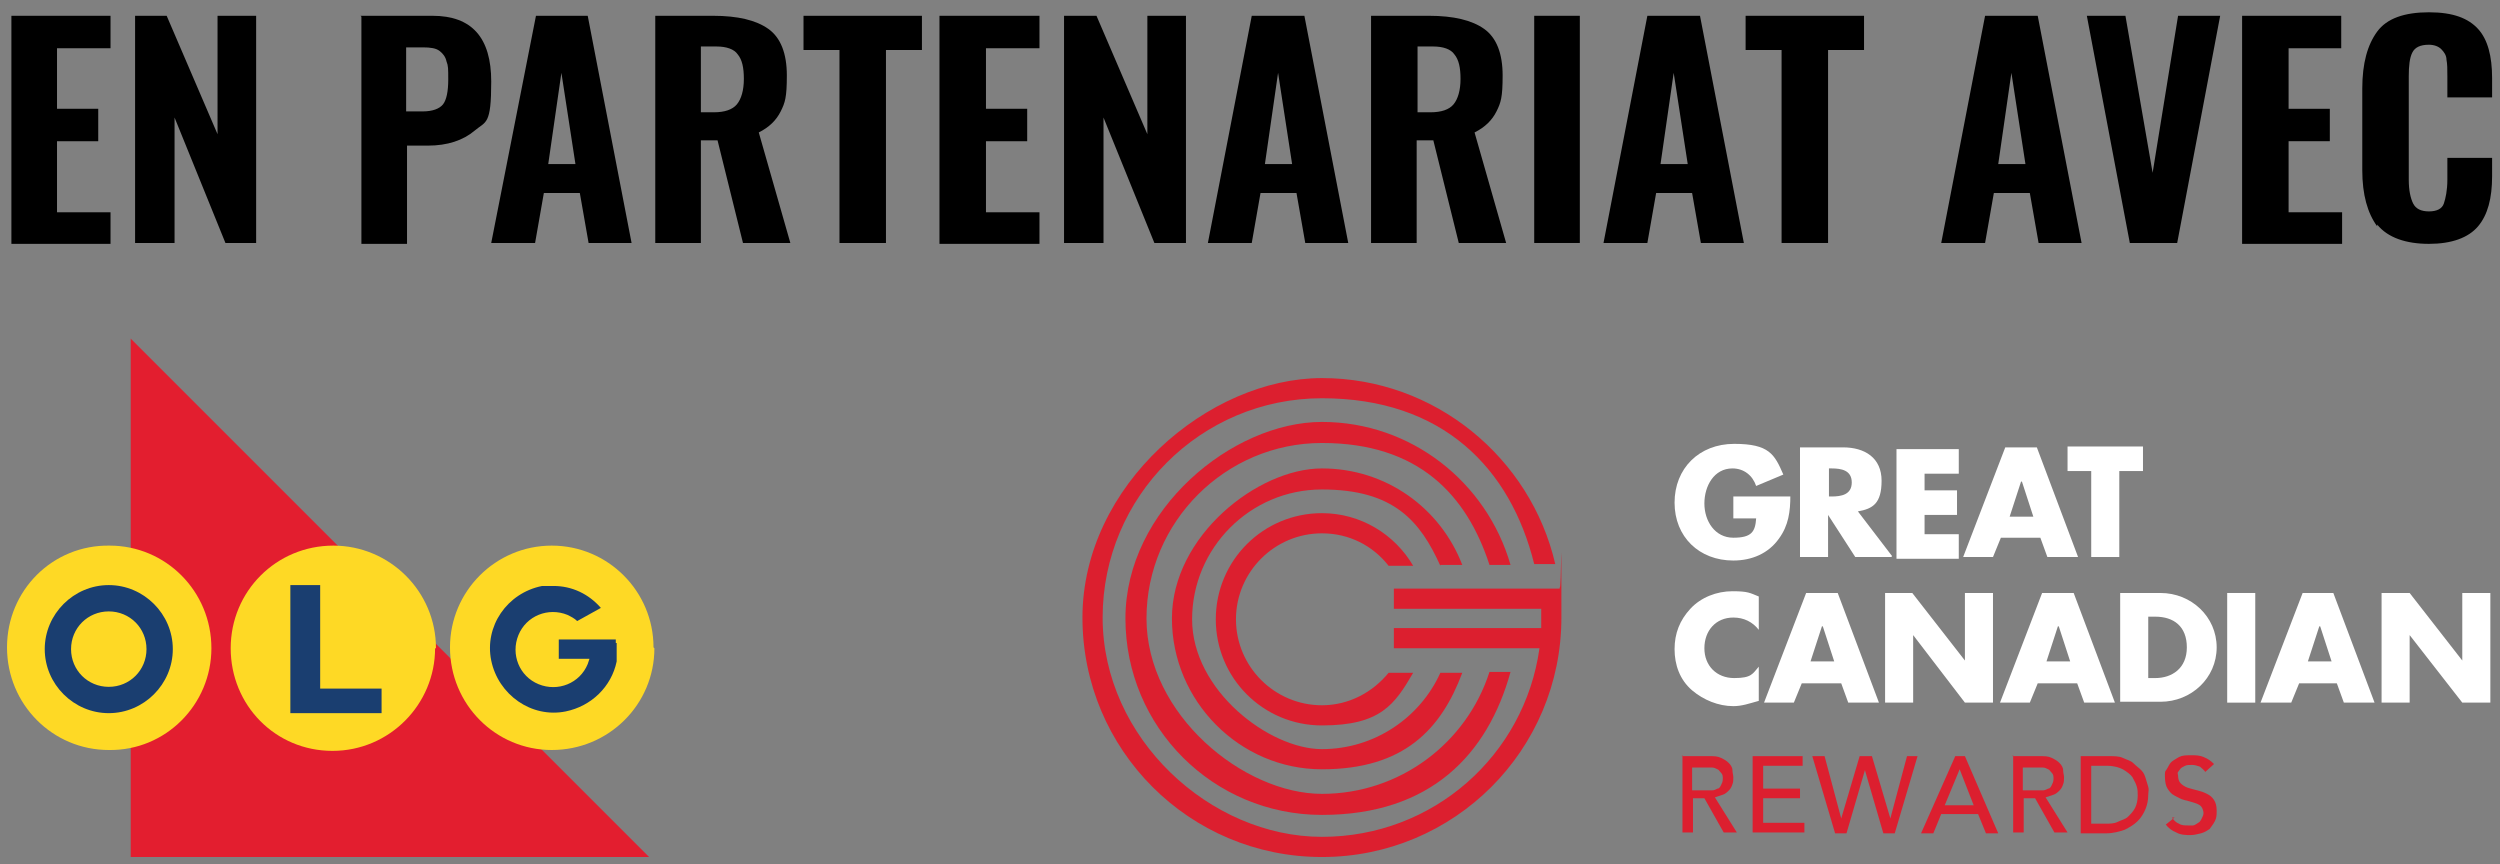<?xml version="1.0" encoding="UTF-8"?>
<svg id="Layer_1" data-name="Layer 1" xmlns="http://www.w3.org/2000/svg" version="1.1" viewBox="0 0 285 98.5">
  <rect x="0" y="0" width="285" height="98.5" fill="#808080" stroke="none"/>
  <defs>
    <style>
      .cls-1 {
        fill: #fed925;
      }

      .cls-1, .cls-2, .cls-3, .cls-4, .cls-5, .cls-6 {
        stroke-width: 0px;
      }

      .cls-2 {
        fill: #000;
      }

      .cls-3 {
        fill: #e31e2f;
      }

      .cls-4 {
        fill: #fff;
      }

      .cls-5 {
        fill: #dc1f2f;
      }

      .cls-6 {
        fill: #1a3e70;
      }
    </style>
  </defs>
  <path class="cls-2" d="M1.3,1.8h11.3v3.7h-6.1v6.9h4.7v3.7h-4.7v8.1h6.1v3.6H1.3V1.8Z"/>
  <path class="cls-2" d="M15.3,1.8h3.7l5.8,13.5V1.8h4.4v25.9h-3.5l-5.8-14.3v14.3h-4.5s0-25.9,0-25.9Z"/>
  <path class="cls-2" d="M41.1,1.8h8.2c4.5,0,6.7,2.5,6.7,7.5s-.6,4.5-1.9,5.6c-1.3,1.1-3.1,1.7-5.3,1.7h-2.4v11.2h-5.2s0-25.9,0-25.9ZM48.2,12.7c1.1,0,1.9-.3,2.3-.8s.6-1.5.6-2.8,0-1.6-.2-2.1c-.1-.5-.4-.9-.8-1.2s-1-.4-1.9-.4h-1.9v7.3h1.9,0Z"/>
  <path class="cls-2" d="M61.1,1.8h5.9l5,25.9h-4.9l-1-5.7h-4.1l-1,5.7h-5L61.1,1.8ZM65.6,18.7l-1.6-10.4-1.5,10.4h3.1Z"/>
  <path class="cls-2" d="M74.6,1.8h6.7c2.8,0,4.9.5,6.3,1.5,1.4,1,2.1,2.8,2.1,5.3s-.2,3.1-.7,4.1c-.5,1-1.3,1.8-2.5,2.4l3.6,12.6h-5.4l-2.9-11.7h-1.9v11.7h-5.2V1.8h0ZM81.4,12.8c1.2,0,2.1-.3,2.6-.9s.8-1.6.8-2.9-.2-2.2-.7-2.8c-.4-.6-1.3-.9-2.4-.9h-1.8v7.5h1.6,0Z"/>
  <path class="cls-2" d="M95.7,5.7h-4.1V1.8h13.5v3.9h-4.1v22h-5.3s0-22,0-22Z"/>
  <path class="cls-2" d="M107.2,1.8h11.3v3.7h-6.1v6.9h4.7v3.7h-4.7v8.1h6.1v3.6h-11.4V1.8Z"/>
  <path class="cls-2" d="M121.3,1.8h3.7l5.8,13.5V1.8h4.4v25.9h-3.6l-5.8-14.3v14.3h-4.5V1.8Z"/>
  <path class="cls-2" d="M142.8,1.8h5.9l5,25.9h-4.9l-1-5.7h-4.1l-1,5.7h-5l5-25.9h0ZM147.3,18.7l-1.6-10.4-1.5,10.4h3.1Z"/>
  <path class="cls-2" d="M156.2,1.8h6.7c2.8,0,4.9.5,6.3,1.5,1.4,1,2.1,2.8,2.1,5.3s-.2,3.1-.7,4.1c-.5,1-1.3,1.8-2.5,2.4l3.6,12.6h-5.4l-2.9-11.7h-1.9v11.7h-5.2V1.8h0ZM163.1,12.8c1.2,0,2.1-.3,2.6-.9s.8-1.6.8-2.9-.2-2.2-.7-2.8c-.4-.6-1.3-.9-2.4-.9h-1.8v7.5h1.6,0Z"/>
  <path class="cls-2" d="M174.9,1.8h5.2v25.9h-5.2V1.8Z"/>
  <path class="cls-2" d="M187.9,1.8h5.9l5,25.9h-4.9l-1-5.7h-4.1l-1,5.7h-5l5-25.9h0ZM192.4,18.7l-1.6-10.4-1.5,10.4h3.1Z"/>
  <path class="cls-2" d="M203.1,5.7h-4.1V1.8h13.5v3.9h-4.1v22h-5.3V5.7Z"/>
  <path class="cls-2" d="M226.4,1.8h5.9l5,25.9h-4.9l-1-5.7h-4.1l-1,5.7h-5l5-25.9h0ZM230.9,18.7l-1.6-10.4-1.5,10.4h3.1Z"/>
  <path class="cls-2" d="M237.7,1.8h4.6l3.1,17.9,2.9-17.9h4.8l-4.9,25.9h-5.4l-4.9-25.9h0Z"/>
  <path class="cls-2" d="M255.6,1.8h11.3v3.7h-6v6.9h4.7v3.7h-4.7v8.1h6.1v3.6h-11.4V1.8h0Z"/>
  <path class="cls-2" d="M271,25.8c-1.1-1.5-1.7-3.6-1.7-6.4v-9.3c0-2.9.6-5,1.7-6.5,1.1-1.5,3.1-2.2,5.9-2.2s4.5.7,5.6,1.9,1.6,3.1,1.6,5.6v2.2h-5.1v-2.4c0-.8,0-1.4-.1-1.9,0-.5-.3-.9-.6-1.2s-.8-.5-1.4-.5c-1,0-1.6.3-1.9.9s-.4,1.5-.4,2.7v11.8c0,1.2.2,2.1.5,2.7s.9.9,1.8.9,1.5-.3,1.7-.9.4-1.5.4-2.7v-2.5h5.1v2.1c0,2.5-.5,4.4-1.6,5.7s-3,2-5.6,2-4.7-.7-5.9-2.2h0Z"/>
  <path class="cls-5" d="M177.8,67.1h-18.9v2.3h16.8c0,.4,0,.8,0,1.1s0,.8,0,1.1h-16.8v2.3h16.6c-1.7,12.2-12.1,21.5-24.8,21.5s-25-11.2-25-25,11.2-25,25-25,21.5,8,24.2,18.9h2.4c-2.8-12.1-13.7-21.2-26.6-21.2s-27.3,12.2-27.3,27.3,12.2,27.3,27.3,27.3,27.3-12.2,27.3-27.3,0-2.3-.2-3.5Z"/>
  <path class="cls-5" d="M172.2,64.4c-2.7-9.4-11.3-16.3-21.5-16.3s-22.4,10-22.4,22.4,10,22.4,22.4,22.4,18.9-6.9,21.5-16.3h-2.4c-2.6,8.1-10.2,13.9-19.1,13.9s-20-9-20-20,9-20,20-20,16.5,5.9,19.1,13.9h2.4Z"/>
  <path class="cls-5" d="M150.7,60.8c3.1,0,5.8,1.4,7.6,3.7h2.8c-2.1-3.6-6-6-10.4-6-6.7,0-12.1,5.4-12.1,12.1s5.4,12.1,12.1,12.1,8.3-2.4,10.4-6h-2.8c-1.8,2.2-4.5,3.7-7.6,3.7-5.4,0-9.8-4.4-9.8-9.8s4.4-9.8,9.8-9.8h0Z"/>
  <path class="cls-5" d="M164.2,64.4h2.5c-2.5-6.5-8.7-11-16-11s-17.1,7.7-17.1,17.1,7.7,17.2,17.1,17.2,13.6-4.6,16-11h-2.5c-2.3,5.1-7.5,8.7-13.5,8.7s-14.8-6.7-14.8-14.8,6.6-14.8,14.8-14.8,11.2,3.6,13.5,8.7h0Z"/>
  <path class="cls-4" d="M204.1,56.5c0,1.8-.2,3.4-1.3,4.9-1.2,1.7-3.1,2.5-5.2,2.5-3.9,0-6.7-2.7-6.7-6.6s2.8-6.7,6.8-6.7,4.6,1.2,5.6,3.5l-3.1,1.3c-.4-1.2-1.4-2-2.7-2-2.1,0-3.2,2-3.2,4s1.2,3.9,3.3,3.9,2.5-.7,2.6-2.2h-2.6v-2.5h6.5Z"/>
  <path class="cls-4" d="M215.6,63.5h-4.1l-3.1-4.8h0v4.8h-3.2v-12.5h4.9c2.5,0,4.4,1.2,4.4,3.8s-1,3.2-2.7,3.5l3.9,5.1h0ZM208.5,56.6h.3c1.1,0,2.3-.2,2.3-1.6s-1.2-1.6-2.3-1.6h-.3v3.1Z"/>
  <path class="cls-4" d="M219.4,53.8v2.1h3.7v2.8h-3.7v2.2h3.9v2.8h-7.1v-12.5h7.1v2.8h-3.9Z"/>
  <path class="cls-4" d="M228.1,61.3l-.9,2.2h-3.4l4.8-12.5h3.6l4.7,12.5h-3.5l-.8-2.2h-4.5ZM230.4,54.9h0l-1.3,4h2.7l-1.3-4Z"/>
  <path class="cls-4" d="M241.6,63.5h-3.2v-9.8h-2.7v-2.8h8.6v2.8h-2.7v9.8Z"/>
  <path class="cls-4" d="M200.5,71.8c-.7-.9-1.7-1.4-2.9-1.4-2,0-3.3,1.5-3.3,3.5s1.4,3.4,3.4,3.4,2.1-.5,2.8-1.3v3.9c-1.1.3-1.9.6-2.9.6-1.7,0-3.4-.7-4.7-1.8-1.4-1.2-2-2.9-2-4.7s.6-3.3,1.8-4.6c1.2-1.3,3-2,4.8-2s2,.2,3,.6c0,0,0,3.9,0,3.9Z"/>
  <path class="cls-4" d="M205.4,77.9l-.9,2.2h-3.4l4.8-12.5h3.6l4.7,12.5h-3.5l-.8-2.2h-4.5ZM207.7,71.4h0l-1.3,4h2.7l-1.3-4Z"/>
  <path class="cls-4" d="M214.8,67.6h3.2l6,7.7h0v-7.7h3.2v12.5h-3.2l-5.9-7.7h0v7.7h-3.2v-12.5h0Z"/>
  <path class="cls-4" d="M232.3,77.9l-.9,2.2h-3.4l4.8-12.5h3.6l4.7,12.5h-3.5l-.8-2.2h-4.5ZM234.6,71.4h0l-1.3,4h2.7l-1.3-4Z"/>
  <path class="cls-4" d="M241.7,67.6h4.6c3.5,0,6.4,2.7,6.4,6.2s-2.9,6.2-6.4,6.2h-4.6v-12.5h0ZM245,77.3h.7c1.9,0,3.6-1.1,3.6-3.5s-1.5-3.5-3.6-3.5h-.8v7Z"/>
  <path class="cls-4" d="M257.1,80.1h-3.2v-12.5h3.2v12.5Z"/>
  <path class="cls-4" d="M262.1,77.9l-.9,2.2h-3.5l4.8-12.5h3.5l4.7,12.5h-3.5l-.8-2.2h-4.5,0ZM264.4,71.4h0l-1.3,4h2.7l-1.3-4h0Z"/>
  <path class="cls-4" d="M271.5,67.6h3.2l6,7.7h0v-7.7h3.2v12.5h-3.2l-6-7.7h0v7.7h-3.2v-12.5h0Z"/>
  <path class="cls-5" d="M191.7,86.2h3.1c.6,0,1,0,1.4.2s.6.3.9.6c.2.2.4.5.4.8s.1.6.1.8,0,.6-.1.8c-.1.3-.2.5-.4.7-.2.2-.4.4-.7.5s-.6.2-.9.3l2.5,4h-1.5l-2.2-3.9h-1.3v3.9h-1.2v-8.8h0ZM192.9,90.1h1.6c.2,0,.5,0,.7,0s.4-.1.6-.2c.2,0,.3-.2.4-.4s.2-.4.2-.7,0-.5-.2-.7-.2-.3-.4-.4-.4-.2-.6-.2-.5,0-.7,0h-1.6v2.8h0Z"/>
  <path class="cls-5" d="M199.8,86.2h5.7v1.1h-4.5v2.6h4.2v1.1h-4.2v2.8h4.7v1.1h-5.9v-8.8h0Z"/>
  <path class="cls-5" d="M206.8,86.2h1.2l1.9,7.1h0l2.1-7.1h1.4l2.1,7.1h0l1.9-7.1h1.2l-2.6,8.8h-1.3l-2.1-7.2h0l-2.1,7.2h-1.3l-2.6-8.8h0Z"/>
  <path class="cls-5" d="M222.9,86.2h1.1l3.8,8.8h-1.4l-.9-2.2h-4.2l-.9,2.2h-1.4l3.9-8.8h0ZM225,91.8l-1.6-4.1h0l-1.7,4.1h3.3Z"/>
  <path class="cls-5" d="M229.4,86.2h3.1c.6,0,1,0,1.4.2s.6.3.9.6c.2.2.4.5.4.8s.1.6.1.8,0,.6-.1.8c-.1.3-.2.5-.4.7-.2.2-.4.4-.7.5s-.6.2-.9.3l2.5,4h-1.5l-2.2-3.9h-1.3v3.9h-1.2v-8.8h0ZM230.6,90.1h1.6c.2,0,.5,0,.7,0s.4-.1.6-.2c.2,0,.3-.2.4-.4s.2-.4.2-.7,0-.5-.2-.7-.2-.3-.4-.4-.4-.2-.6-.2-.5,0-.7,0h-1.6v2.8h0Z"/>
  <path class="cls-5" d="M237.3,86.2h3.1c.6,0,1.2,0,1.6.2s.9.3,1.2.6.6.5.9.8.4.6.5.9c.1.3.2.7.3,1s0,.6,0,.9c0,.6-.1,1.1-.3,1.6-.2.5-.5,1-.9,1.4-.4.4-.9.7-1.5,1-.6.2-1.3.4-2.1.4h-2.9v-8.8h0ZM238.5,93.9h1.5c.5,0,1,0,1.4-.2s.9-.3,1.2-.6.6-.6.8-1c.2-.4.3-.9.3-1.4s0-.6-.1-1-.3-.7-.5-1.1c-.2-.3-.6-.6-1.1-.9-.4-.2-1-.4-1.8-.4h-1.8v6.6h0Z"/>
  <path class="cls-5" d="M247.6,93.2c.2.3.5.6.8.7.3.2.7.2,1,.2s.4,0,.6,0,.4-.2.6-.3c.2-.1.3-.3.4-.5s.2-.4.2-.6-.1-.6-.3-.8c-.2-.2-.5-.3-.8-.4-.3-.1-.7-.2-1.1-.3s-.7-.3-1.1-.5-.6-.5-.8-.8c-.2-.3-.3-.8-.3-1.4s0-.5.2-.8.3-.6.5-.8c.2-.2.6-.4.9-.6.4-.2.8-.2,1.4-.2s.9,0,1.4.2.8.4,1.2.8l-1,.9c-.1-.2-.4-.4-.6-.6-.3-.1-.6-.2-.9-.2s-.6,0-.8.1-.4.2-.5.3-.2.3-.3.4,0,.3,0,.4c0,.4.1.7.3.9.2.2.5.4.8.5s.7.2,1.1.3.7.2,1.1.4.6.4.8.7c.2.3.3.7.3,1.2s0,.8-.2,1.2-.4.6-.6.9c-.3.2-.6.4-1,.5s-.8.2-1.2.2-1.1,0-1.6-.3c-.5-.2-.9-.5-1.2-.9l1-.8h0Z"/>
  <polygon class="cls-3" points="74 97.7 14.9 97.7 14.9 38.6 74 97.7"/>
  <path class="cls-1" d="M24.1,73.9c0,6.4-5.2,11.7-11.7,11.6-6.4,0-11.6-5.2-11.6-11.7s5.2-11.7,11.7-11.6c6.4,0,11.6,5.2,11.6,11.7"/>
  <path class="cls-6" d="M12.4,66.7c-4,0-7.3,3.3-7.3,7.3s3.3,7.3,7.3,7.3,7.3-3.3,7.3-7.3-3.3-7.3-7.3-7.3M12.4,78.3c-2.4,0-4.3-1.9-4.3-4.3,0-2.4,1.9-4.3,4.3-4.3,2.4,0,4.3,1.9,4.3,4.3h0c0,2.4-1.9,4.3-4.3,4.3"/>
  <path class="cls-1" d="M74.6,73.9c0,6.4-5.2,11.6-11.7,11.6-6.4,0-11.6-5.2-11.6-11.7,0-6.4,5.2-11.6,11.6-11.6,6.4,0,11.6,5.2,11.6,11.6h0"/>
  <path class="cls-1" d="M49.6,73.9c0,6.4-5.2,11.7-11.7,11.7s-11.6-5.2-11.6-11.7,5.2-11.7,11.7-11.7h0c6.4,0,11.7,5.2,11.7,11.7"/>
  <polygon class="cls-6" points="33.1 66.7 33.1 81.3 43.5 81.3 43.5 78.5 36.5 78.5 36.5 66.7 33.1 66.7"/>
  <path class="cls-6" d="M70.2,73.3c0-.1,0-.2,0-.4h-6.5v2.2h3.5l-.2.6c-.9,2.2-3.4,3.2-5.6,2.3-2.2-.9-3.2-3.4-2.3-5.6.9-2.2,3.4-3.2,5.6-2.3.4.2.8.4,1.1.7l2.7-1.5c-1.4-1.6-3.3-2.5-5.4-2.5h0c-.2,0-.3,0-.5,0h-.2c-.2,0-.4,0-.6,0-4,.8-6.6,4.6-5.8,8.5s4.6,6.6,8.5,5.8c2.9-.6,5.2-2.8,5.8-5.7,0-.2,0-.5,0-.7,0-.2,0-.5,0-.7,0-.2,0-.5,0-.7h0Z"/>
</svg>